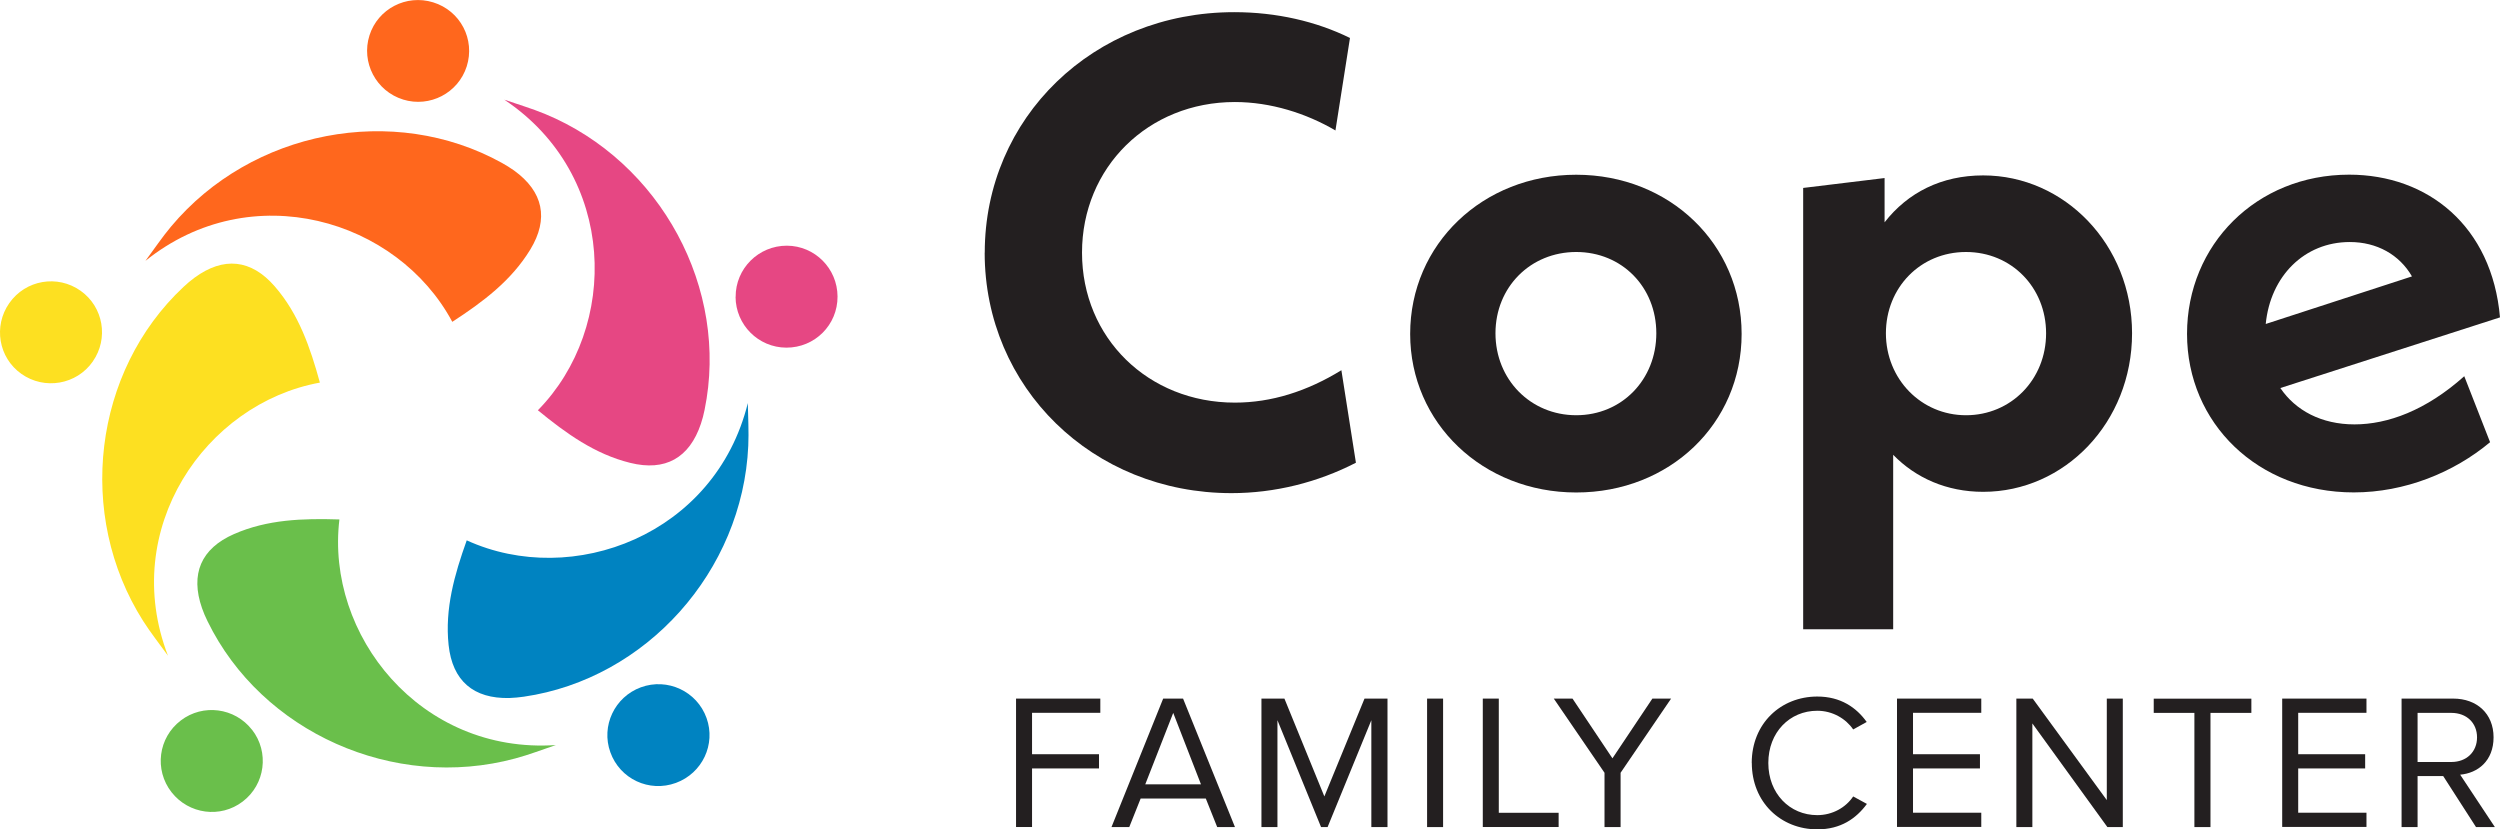 <svg width="419" height="139" viewBox="0 0 419 139" fill="none" xmlns="http://www.w3.org/2000/svg">
<g clip-path="url(#clip0_10812_205)">
<path d="M90.142 68.768C103.824 54.862 103.468 29.347 84.519 16.706C86.784 17.492 89.084 18.168 91.299 19.077C110.776 27.123 122.256 48.437 118.085 68.707C117.925 69.493 117.728 70.279 117.47 71.028C115.55 76.753 111.502 79.038 105.621 77.576C99.703 76.114 94.892 72.65 90.142 68.756V68.768Z" fill="#E64783"/>
<path d="M123.294 49.764C123.269 45.01 127.132 41.164 131.894 41.177C136.57 41.201 140.347 44.997 140.371 49.69C140.396 54.456 136.557 58.289 131.771 58.265C127.095 58.24 123.306 54.444 123.281 49.764H123.294Z" fill="#E64783"/>
<path d="M75.806 53.942C66.602 36.743 42.105 29.459 24.375 43.721C25.802 41.805 27.131 39.802 28.669 37.972C42.179 21.83 65.987 17.26 84.111 27.297C84.812 27.69 85.501 28.107 86.153 28.574C91.05 32.112 92.022 36.657 88.873 41.829C85.698 47.038 80.961 50.588 75.818 53.93L75.806 53.942Z" fill="#FF671D"/>
<path d="M67.562 16.683C63.022 15.282 60.487 10.442 61.927 5.921C63.342 1.474 68.104 -0.995 72.595 0.393C77.159 1.794 79.669 6.597 78.218 11.142C76.79 15.589 72.041 18.071 67.55 16.683H67.562Z" fill="#FF671D"/>
<path d="M53.61 64.125C34.403 67.626 19.971 88.682 28.153 109.897C26.762 107.956 25.261 106.077 23.982 104.062C12.711 86.286 15.627 62.258 30.749 48.093C31.34 47.541 31.942 47.025 32.594 46.546C37.467 42.971 42.093 43.438 46.055 48.008C50.054 52.614 51.986 58.204 53.61 64.112V64.125Z" fill="#FDE021"/>
<path d="M15.555 60.587C12.836 64.481 7.447 65.403 3.571 62.651C-0.243 59.949 -1.141 54.666 1.553 50.809C4.285 46.902 9.637 45.981 13.525 48.745C17.339 51.46 18.238 56.742 15.555 60.575V60.587Z" fill="#FDE021"/>
<path d="M56.885 87.06C54.547 106.408 70.431 126.408 93.157 124.872C90.893 125.634 88.654 126.506 86.341 127.12C66.002 132.611 43.867 122.722 34.787 104.123C34.43 103.399 34.11 102.661 33.852 101.912C31.871 96.212 33.679 91.937 39.229 89.505C44.815 87.06 50.745 86.864 56.873 87.06H56.885Z" fill="#6ABF4B"/>
<path d="M42.244 122.305C45.16 126.052 44.459 131.469 40.669 134.344C36.953 137.181 31.638 136.469 28.747 132.771C25.818 129.012 26.52 123.632 30.309 120.745C34.025 117.907 39.353 118.607 42.232 122.305H42.244Z" fill="#6ABF4B"/>
<path d="M78.224 90.562C95.979 98.67 119.885 89.64 125.336 67.553C125.373 69.936 125.521 72.331 125.41 74.715C124.462 95.734 108.307 113.78 87.797 116.765C86.997 116.875 86.197 116.961 85.397 116.986C79.356 117.133 75.825 114.111 75.185 108.092C74.545 102.036 76.157 96.335 78.224 90.562Z" fill="#0083C1"/>
<path d="M107.409 115.193C111.875 113.559 116.821 115.868 118.421 120.352C119.996 124.75 117.707 129.59 113.29 131.212C108.812 132.858 103.89 130.561 102.29 126.064C100.715 121.667 103.004 116.814 107.409 115.193Z" fill="#0083C1"/>
<path d="M165.044 42.345C165.044 19.753 183.229 2.039 206.852 2.039C213.952 2.039 220.608 3.587 226.256 6.363L223.82 21.866C218.935 18.992 212.955 17.1 206.963 17.1C192.432 17.1 181.346 28.058 181.346 42.345C181.346 56.632 192.432 67.479 206.963 67.479C213.066 67.479 219.046 65.6 224.816 62.049L227.252 77.552C220.818 80.869 213.607 82.65 206.397 82.65C183.106 82.65 165.031 64.936 165.031 42.345H165.044Z" fill="#231F20"/>
<path d="M236.344 55.968C236.344 40.907 248.537 29.286 264.175 29.286C279.814 29.286 291.896 40.907 291.896 55.968C291.896 71.029 279.814 82.54 264.175 82.54C248.537 82.54 236.344 70.919 236.344 55.968ZM277.599 55.858C277.599 48.106 271.828 42.234 264.175 42.234C256.522 42.234 250.641 48.106 250.641 55.858C250.641 63.609 256.522 69.592 264.175 69.592C271.828 69.592 277.599 63.609 277.599 55.858Z" fill="#231F20"/>
<path d="M357.333 55.858C357.333 70.809 346.025 82.43 332.38 82.43C326.278 82.43 321.073 80.108 317.296 76.226V105.464H302.211V31.498L315.856 29.84V37.26C319.744 32.272 325.392 29.398 332.38 29.398C346.025 29.398 357.333 41.019 357.333 55.858ZM342.925 55.858C342.925 48.217 337.154 42.235 329.501 42.235C321.848 42.235 316.078 48.217 316.078 55.858C316.078 63.499 321.959 69.593 329.501 69.593C337.044 69.593 342.925 63.61 342.925 55.858Z" fill="#231F20"/>
<path d="M413.007 63.045L417.338 74.113C411.235 79.211 403.028 82.528 394.489 82.528C378.408 82.528 366.547 70.907 366.547 55.956C366.547 41.006 378.186 29.274 393.714 29.274C406.916 29.274 417.67 37.91 418.999 53.193L382.185 65.035C384.732 68.794 389.063 71.128 394.612 71.128C400.161 71.128 406.584 68.806 413.019 63.045H413.007ZM379.737 54.298L404.246 46.325C402.142 42.677 398.365 40.564 393.825 40.564C386.172 40.564 380.512 46.325 379.737 54.298Z" fill="#231F20"/>
<path d="M170.289 138.619V117.084H184.414V119.467H172.971V126.408H184.193V128.791H172.971V138.607H170.289V138.619Z" fill="#231F20"/>
<path d="M204.003 138.619L202.096 133.84H191.17L189.263 138.619H186.285L194.947 117.084H198.282L206.98 138.619H204.003ZM196.633 119.479L191.945 131.457H201.284L196.633 119.479Z" fill="#231F20"/>
<path d="M229.837 138.619V120.708L222.504 138.619H221.409L214.1 120.708V138.619H211.418V117.084H215.269L221.962 133.484L228.693 117.084H232.544V138.619H229.862H229.837Z" fill="#231F20"/>
<path d="M239.18 138.619V117.084H241.862V138.619H239.18Z" fill="#231F20"/>
<path d="M248.516 138.619V117.084H251.198V136.223H261.226V138.607H248.516V138.619Z" fill="#231F20"/>
<path d="M268.916 138.619V129.516L260.414 117.084H263.552L270.245 127.096L276.938 117.084H280.076L271.611 129.516V138.619H268.928H268.916Z" fill="#231F20"/>
<path d="M293.59 127.87C293.59 121.249 298.475 116.74 304.577 116.74C308.49 116.74 311.135 118.583 312.858 121.003L310.594 122.256C309.364 120.45 307.137 119.123 304.577 119.123C299.951 119.123 296.371 122.735 296.371 127.87C296.371 133.005 299.963 136.617 304.577 136.617C307.137 136.617 309.364 135.327 310.594 133.484L312.895 134.737C311.086 137.194 308.502 139 304.59 139C298.475 139 293.602 134.479 293.602 127.858L293.59 127.87Z" fill="#231F20"/>
<path d="M317.938 138.619V117.084H332.062V119.467H320.62V126.408H331.841V128.791H320.62V136.211H332.062V138.594H317.938V138.619Z" fill="#231F20"/>
<path d="M353.198 138.619L340.624 121.248V138.619H337.941V117.084H340.685L353.1 134.098V117.084H355.782V138.619H353.198Z" fill="#231F20"/>
<path d="M367.781 138.618V119.479H360.965V117.096H377.329V119.479H370.476V138.618H367.794H367.781Z" fill="#231F20"/>
<path d="M382.496 138.619V117.084H396.621V119.467H385.178V126.408H396.4V128.791H385.178V136.211H396.621V138.594H382.496V138.619Z" fill="#231F20"/>
<path d="M414.98 138.619L409.48 130.069H405.186V138.619H402.504V117.084H411.166C415.116 117.084 417.921 119.602 417.921 123.57C417.921 127.538 415.275 129.577 412.322 129.835L418.142 138.619H414.968H414.98ZM410.846 119.479H405.186V127.71H410.846C413.405 127.71 415.152 126.003 415.152 123.583C415.152 121.162 413.405 119.479 410.846 119.479Z" fill="#231F20"/>
</g>
<defs>
<clipPath id="clip0_10812_205">
<rect width="419" height="139" fill="white"/>
</clipPath>
</defs>
</svg>
